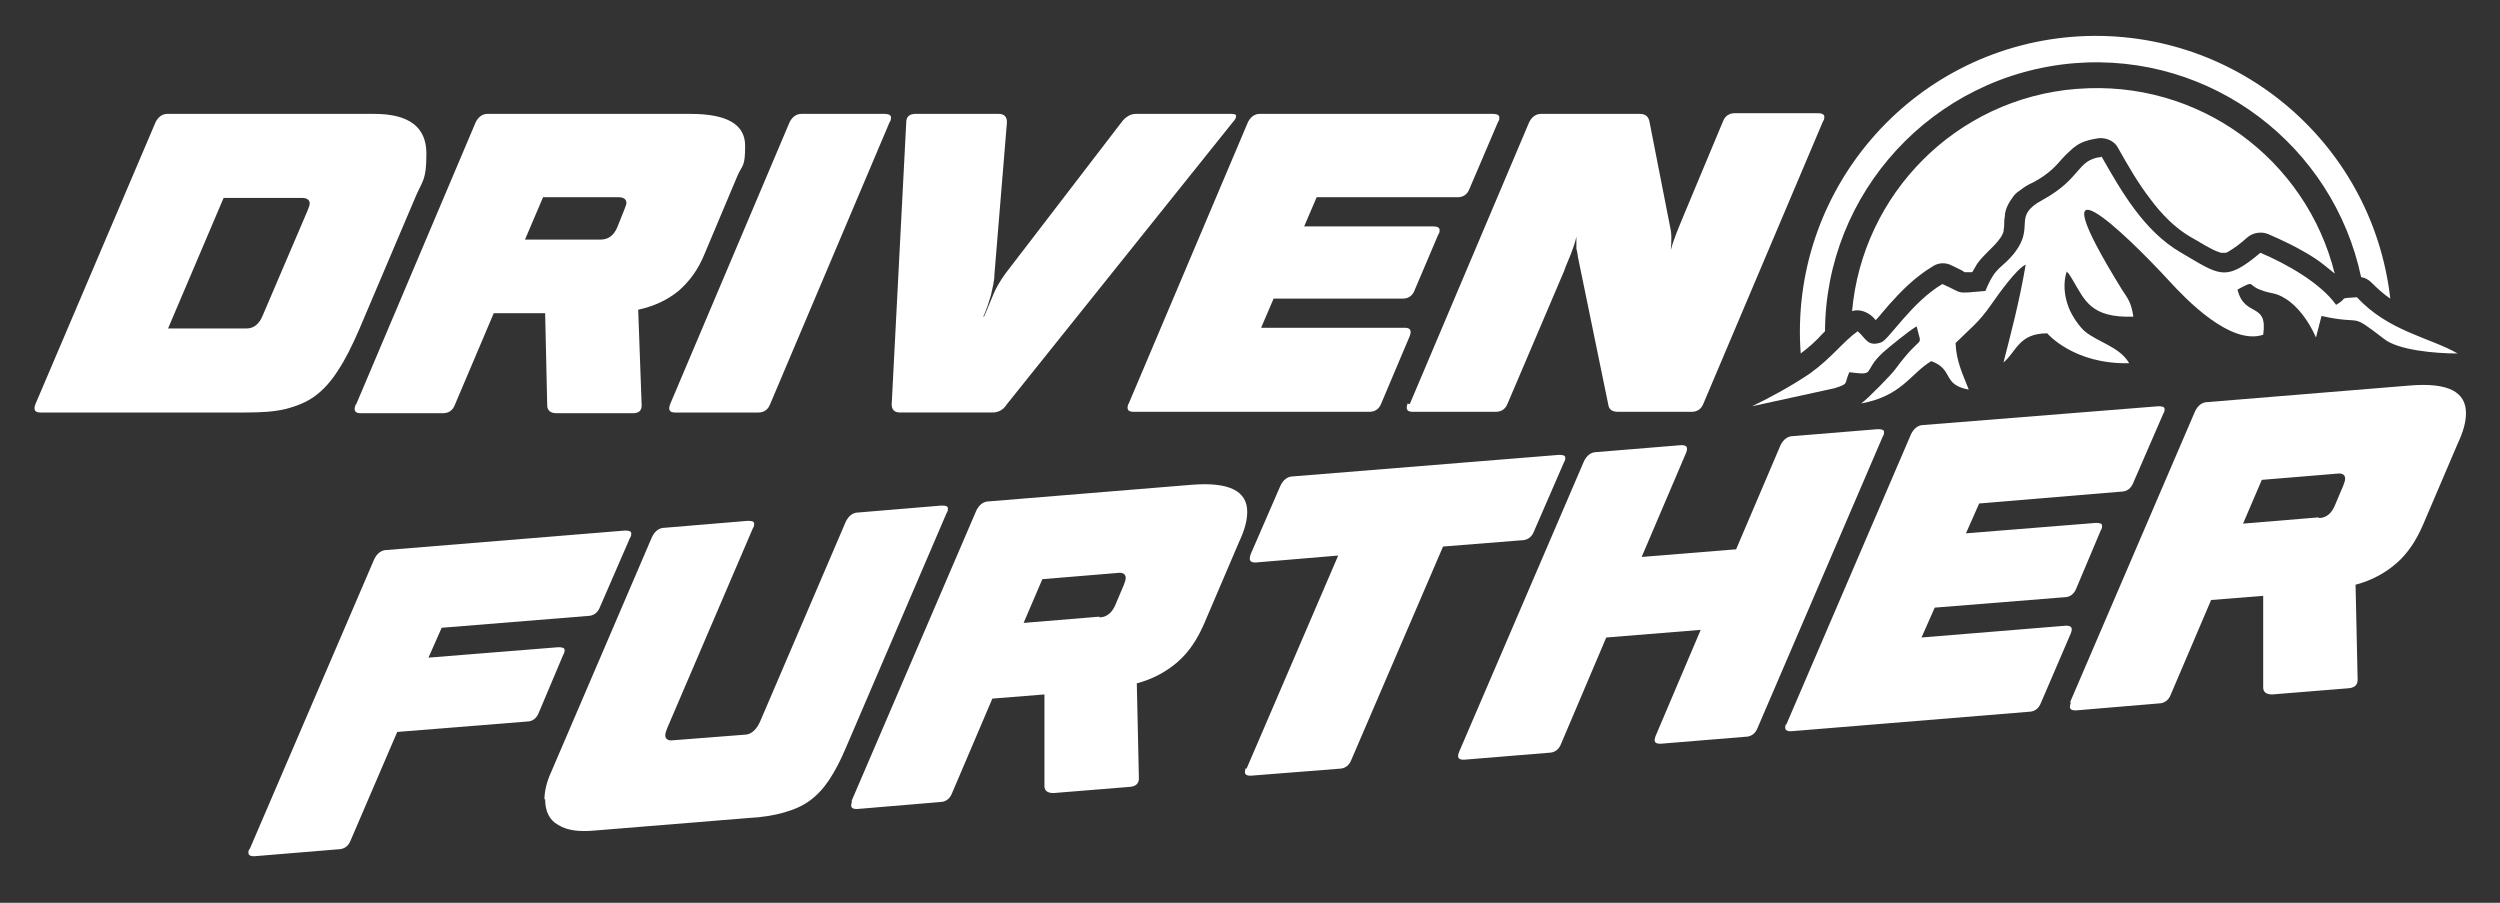 <?xml version="1.0" encoding="UTF-8"?>
<svg xmlns="http://www.w3.org/2000/svg" id="Layer_1" version="1.1" viewBox="0 0 360 130">
  <rect x="0" y="0" width="360" height="130" fill="#333333" stroke="none"/>
  <defs>
    <style>
      .st0 {
        fill: #fff;
      }
    </style>
  </defs>
  <g>
    <g>
      <path class="st0" d="M35.9,122.4l18-41.9c.4-.8,1-1.3,1.8-1.3l34.3-2.8c.6,0,.9.1.9.4,0,.2,0,.4-.2.7l-4.3,9.9c-.3.8-.9,1.3-1.8,1.3l-21,1.7-1.9,4.3,18.7-1.5c.6,0,.9.1.9.4,0,.2,0,.4-.2.7l-3.5,8.3c-.3.8-.9,1.3-1.7,1.3l-18.7,1.5-6.7,15.6c-.3.8-.9,1.3-1.8,1.3l-12.1,1c-.8,0-1-.3-.7-1.1Z"></path>
      <path class="st0" d="M78.4,115.1c0-1.1.3-2.5,1-4l14.5-33.8c.4-.8,1-1.3,1.8-1.3l12-1c.6,0,.9.1.9.4,0,.2,0,.4-.2.7l-12.3,28.7c-.2.5-.3.8-.3,1.1,0,.5.4.8,1.1.7l10.3-.8c1,0,1.8-.8,2.3-2l12.3-28.7c.4-.8,1-1.3,1.8-1.3l12-1c.6,0,.9.1.9.4,0,.2,0,.4-.2.7l-14.5,33.8c-.8,1.9-1.6,3.4-2.4,4.6-.8,1.2-1.7,2.2-2.8,3-1.1.8-2.3,1.3-3.7,1.7-1.4.4-3.1.7-5.2.8l-22.1,1.8c-2.2.2-3.9,0-5.2-.8-1.3-.7-1.9-2-1.9-3.7Z"></path>
      <path class="st0" d="M122.6,115.4l18-41.9c.4-.8,1-1.3,1.8-1.3l29.3-2.4c5.3-.4,7.9.9,7.9,3.9,0,1.3-.4,2.7-1.2,4.4l-5,11.7c-1,2.3-2.2,4.1-3.8,5.5-1.6,1.4-3.6,2.5-5.9,3.1l.3,13.7c0,.7-.4,1.1-1.2,1.2l-11.1.9c-.8,0-1.3-.3-1.3-1v-13.2c0,0-7.5.6-7.5.6l-5.8,13.6c-.3.8-.9,1.3-1.8,1.3l-11.9,1c-.8,0-1-.3-.7-1.1ZM158.3,88.9c1.1,0,1.9-.7,2.4-2l1.1-2.6c.2-.5.3-.8.3-1.1,0-.5-.4-.8-1.1-.7l-10.9.9-2.7,6.3,10.9-.9Z"></path>
      <path class="st0" d="M179.5,110.7l13.2-30.7-11.9,1c-.8,0-1-.3-.7-1.2l4.3-9.9c.4-.8,1-1.3,1.8-1.3l38.3-3.1c.6,0,.9.1.9.4,0,.2,0,.4-.2.7l-4.3,9.9c-.3.8-.9,1.3-1.8,1.3l-11.3.9-13.2,30.7c-.3.8-.9,1.3-1.8,1.3l-12.7,1c-.8,0-1-.3-.7-1.1Z"></path>
      <path class="st0" d="M210.1,108.3l18-41.9c.4-.8,1-1.3,1.8-1.3l12.2-1c.8,0,1,.3.7,1.1l-6.4,15,13.6-1.1,6.4-15c.4-.8,1-1.3,1.8-1.3l12.2-1c.6,0,.9.1.9.4,0,.2,0,.4-.2.7l-18,41.9c-.3.8-.9,1.3-1.8,1.3l-12.2,1c-.8,0-1-.3-.7-1.1l6.5-15.3-13.6,1.1-6.5,15.3c-.3.8-.9,1.3-1.8,1.3l-12.2,1c-.8,0-1-.3-.7-1.1Z"></path>
      <path class="st0" d="M257.2,104.4l18-41.9c.4-.8,1-1.3,1.8-1.3l33.8-2.7c.6,0,.9.1.9.4,0,.2,0,.4-.2.7l-4.3,9.9c-.3.8-.9,1.3-1.8,1.3l-20.4,1.7-1.9,4.3,18.7-1.5c.6,0,.9.1.9.4,0,.2,0,.4-.2.7l-3.5,8.3c-.3.8-.9,1.3-1.7,1.3l-18.7,1.5-1.9,4.3,20.8-1.7c.8,0,1,.3.7,1.1l-4.3,10c-.3.8-.9,1.3-1.8,1.3l-34.2,2.8c-.8,0-1-.3-.7-1.1Z"></path>
      <path class="st0" d="M298.1,101.1l18-41.9c.4-.8,1-1.3,1.8-1.3l29.3-2.4c5.3-.4,7.9.9,7.9,4,0,1.3-.4,2.7-1.2,4.4l-5,11.7c-1,2.3-2.2,4.1-3.8,5.5-1.6,1.4-3.6,2.5-5.9,3.1l.3,13.7c0,.7-.4,1.1-1.2,1.2l-11.1.9c-.8,0-1.3-.3-1.3-1v-13.2c0,0-7.5.6-7.5.6l-5.8,13.6c-.3.8-.9,1.3-1.8,1.3l-11.9,1c-.8,0-1-.3-.7-1.1ZM333.9,74.6c1.1,0,1.9-.7,2.4-2l1.1-2.6c.2-.5.3-.8.3-1.1,0-.5-.4-.8-1.1-.7l-10.9.9-2.7,6.3,10.9-.9Z"></path>
    </g>
    <g>
      <path class="st0" d="M5.1,58.2L22.4,17.6c.4-.8,1-1.2,1.7-1.2h29.8c5,0,7.5,1.9,7.5,5.7s-.5,3.8-1.5,6.1l-8.2,19.3c-1,2.3-2,4.3-3,5.8-1,1.6-2.1,2.8-3.3,3.7-1.2.9-2.7,1.5-4.3,1.9-1.6.4-3.6.5-5.8.5H5.8c-.8,0-1-.4-.7-1.2ZM35.5,47.3c1,0,1.8-.6,2.3-1.8l6.5-15.2c.2-.5.3-.8.3-1,0-.5-.4-.8-1.1-.8h-11.3l-8,18.8h11.3Z"></path>
      <path class="st0" d="M51.3,58.2l17.2-40.6c.4-.8,1-1.2,1.7-1.2h29.2c5.3,0,7.9,1.5,7.9,4.6s-.4,2.7-1.1,4.3l-4.8,11.4c-.9,2.2-2.2,3.9-3.7,5.2-1.6,1.3-3.5,2.2-5.8,2.7l.5,13.8c0,.7-.4,1.1-1.2,1.1h-11.1c-.8,0-1.3-.4-1.3-1.1l-.3-13.3h-7.4l-5.6,13.2c-.3.8-.9,1.2-1.7,1.2h-11.9c-.8,0-1-.4-.7-1.2ZM86.5,34.5c1.1,0,1.9-.6,2.4-1.8l1-2.5c.2-.5.3-.8.3-1,0-.5-.4-.8-1.1-.8h-10.9l-2.6,6.1h10.9Z"></path>
      <path class="st0" d="M96.5,58.2l17.2-40.6c.4-.8,1-1.2,1.7-1.2h12c.6,0,.9.2.9.5s0,.4-.2.7l-17.2,40.6c-.3.8-.9,1.2-1.7,1.2h-12c-.8,0-1-.4-.7-1.2Z"></path>
      <path class="st0" d="M128.4,58.3l2.1-40.7c0-.8.5-1.2,1.3-1.2h12c.8,0,1.2.4,1.2,1.2l-1.8,21.9c0,1-.3,2-.5,3-.3,1-.6,2-1.1,3.1h.1c.5-1.1.9-2.2,1.3-3.1.4-1,1-2,1.7-3l16.8-21.9c.6-.8,1.3-1.2,2.1-1.2h13.7c.5,0,.7.1.7.3s-.1.5-.4.8l-32.6,40.7c-.5.8-1.2,1.2-2.1,1.2h-13.3c-.8,0-1.2-.4-1.2-1.2Z"></path>
      <path class="st0" d="M162.5,58.2l17.2-40.6c.4-.8,1-1.2,1.7-1.2h33.6c.6,0,.9.2.9.5s0,.4-.2.7l-4.1,9.6c-.3.8-.9,1.2-1.7,1.2h-20.3l-1.8,4.2h18.6c.6,0,.9.2.9.5s0,.4-.2.7l-3.4,8c-.3.8-.9,1.2-1.7,1.2h-18.6l-1.8,4.2h20.7c.8,0,1,.4.7,1.2l-4.1,9.7c-.3.8-.9,1.2-1.7,1.2h-34c-.8,0-1-.4-.7-1.2Z"></path>
      <path class="st0" d="M203,58.2l17.2-40.6c.4-.8,1-1.2,1.7-1.2h14.2c.8,0,1.2.3,1.4,1l3.1,15.8c.1.5.1,1.5,0,2.8.2-.8.5-1.6.8-2.4.3-.8.7-1.7,1.1-2.7l5.6-13.4c.3-.8.9-1.2,1.7-1.2h12c.6,0,.9.2.9.5s0,.4-.2.7l-17.2,40.6c-.3.8-.9,1.2-1.7,1.2h-10.6c-.8,0-1.3-.3-1.4-1l-4.4-21.4c0-.3-.1-.6-.2-1.1,0-.5,0-1,0-1.7-.2.9-.5,1.7-.8,2.5-.3.8-.7,1.6-1,2.5l-8.1,19c-.3.8-.9,1.2-1.7,1.2h-12c-.8,0-1-.4-.7-1.2Z"></path>
    </g>
  </g>
  <path class="st0" d="M302.6,22.6c-3.6.4-2.8,3.1-8.5,6.2-4.4,2.4-1,3.7-4,7.6-1.9,2.4-2.7,1.8-4.2,5.5-4.6.4-3,.4-6.2-1-4.4,2.6-7.7,8-8.8,8.4-2,.7-2.2-.6-3.4-1.6-2.1,1.5-3.8,3.9-6.9,6.1-2.5,1.7-5.6,3.4-8.3,4.7l11.9-2.6c2.1-.7,1.3-.5,2.1-2.3,4,.5,1.8,0,4.8-2.8,1-.9,4.1-3.4,4.9-3.8.8,3.5,1,.6-3.1,6.2-.5.7-4,4.3-4.9,4.9,5.9-1.1,7-4.2,10.1-6.1,3.3,1.2,1.5,3.4,5.4,4.1-.8-2.1-1.8-4-1.9-6.7,2.1-2.1,3.3-2.9,5.1-5.5,1.2-1.7,3.6-5.1,5-5.8-.9,5.3-2.1,9.8-3.2,14.1,1.9-1.6,2.2-4.2,6.3-4.2,0,0,3.8,4.5,11.8,4.3-1.4-2.4-4.5-3-6.4-4.6-.7-.6-1.8-2.1-2.3-3.4-.7-1.8-.8-3.6-.3-5.2.4.5,0-.2.8,1.1,1.8,3,2.6,5.6,8.8,5.4-.3-2.1-.8-2.6-1.7-4-12.7-20.6.2-8.4,7-1,2.2,2.4,8.7,9.2,13.4,7.6.7-4.8-2.7-2.4-3.7-6.5,2.6-1.4,1.4-.7,3.2,0,1.7.7,2.1.3,3.7,1.3,1.8,1.1,3.4,3.3,4.4,5.6l.8-3.1c6.3,1.4,3.8-.7,9,3.3,2,1.6,7.2,2.1,10.6,2.1-4-2.3-10-3.2-14.5-8.1-2.9.2-1.1,0-3,1.1-2.2-3.1-7.1-5.9-10.9-7.5-5.1,4.3-5.9,3.2-11.4,0-5.4-3.1-8.7-9-11.5-13.9Z"></path>
  <g>
    <path class="st0" d="M262.8,47.9c0-20.1,15.5-37.1,35.9-38.8,19.8-1.6,37.3,11.9,41.3,30.8.6.1,1.1.4,1.5.8.9.9,1.8,1.7,2.7,2.3-2.6-22.8-22.8-39.5-45.8-37.7-23.4,1.9-40.8,22.3-39.1,45.6,1.2-.9,2.2-1.8,3.1-2.8.1-.1.3-.3.4-.4Z"></path>
    <path class="st0" d="M299,12.8c-17.4,1.4-30.8,15.2-32.3,32,.9-.3,1.9,0,2.7.6.3.2.5.5.7.7.5-.5,1.1-1.3,1.9-2.2,1.6-1.8,3.7-4,6.4-5.6.8-.5,1.8-.5,2.6-.1,1,.5,1.7.8,1.9,1h0c.2,0,.5,0,1.1,0,.2-.4.5-.8.7-1.2.5-.7,1.1-1.3,1.5-1.7.3-.3.5-.5.7-.7.3-.3.5-.5.9-1h0c.5-.6.6-1,.7-1.2,0-.3.1-.5.1-1,0-.3,0-.7.1-1.3,0-.7.4-1.7,1-2.5.3-.5.7-.9,1.2-1.2.5-.4,1.1-.8,1.8-1.1h0c1.7-.9,2.6-1.7,3.2-2.3.7-.7,1.2-1.4,2.1-2.2.6-.6,1.4-1.2,2.4-1.5.6-.2,1.2-.3,1.8-.4,1.1-.1,2.3.4,2.8,1.4,1.4,2.5,2.9,5.1,4.6,7.3,1.7,2.3,3.6,4.2,5.8,5.5,1.1.6,2,1.2,2.8,1.6.7.4,1.3.6,1.6.7.2,0,.3,0,.4,0,0,0,.1,0,.3,0,.1,0,.3-.1.6-.3.5-.3,1.4-.9,2.5-1.9.8-.7,2-.9,3-.5,2.1.9,4.4,2,6.6,3.4,1.1.7,2,1.5,3,2.3-4.1-16.5-19.6-28-37.1-26.6Z"></path>
  </g>
</svg>
